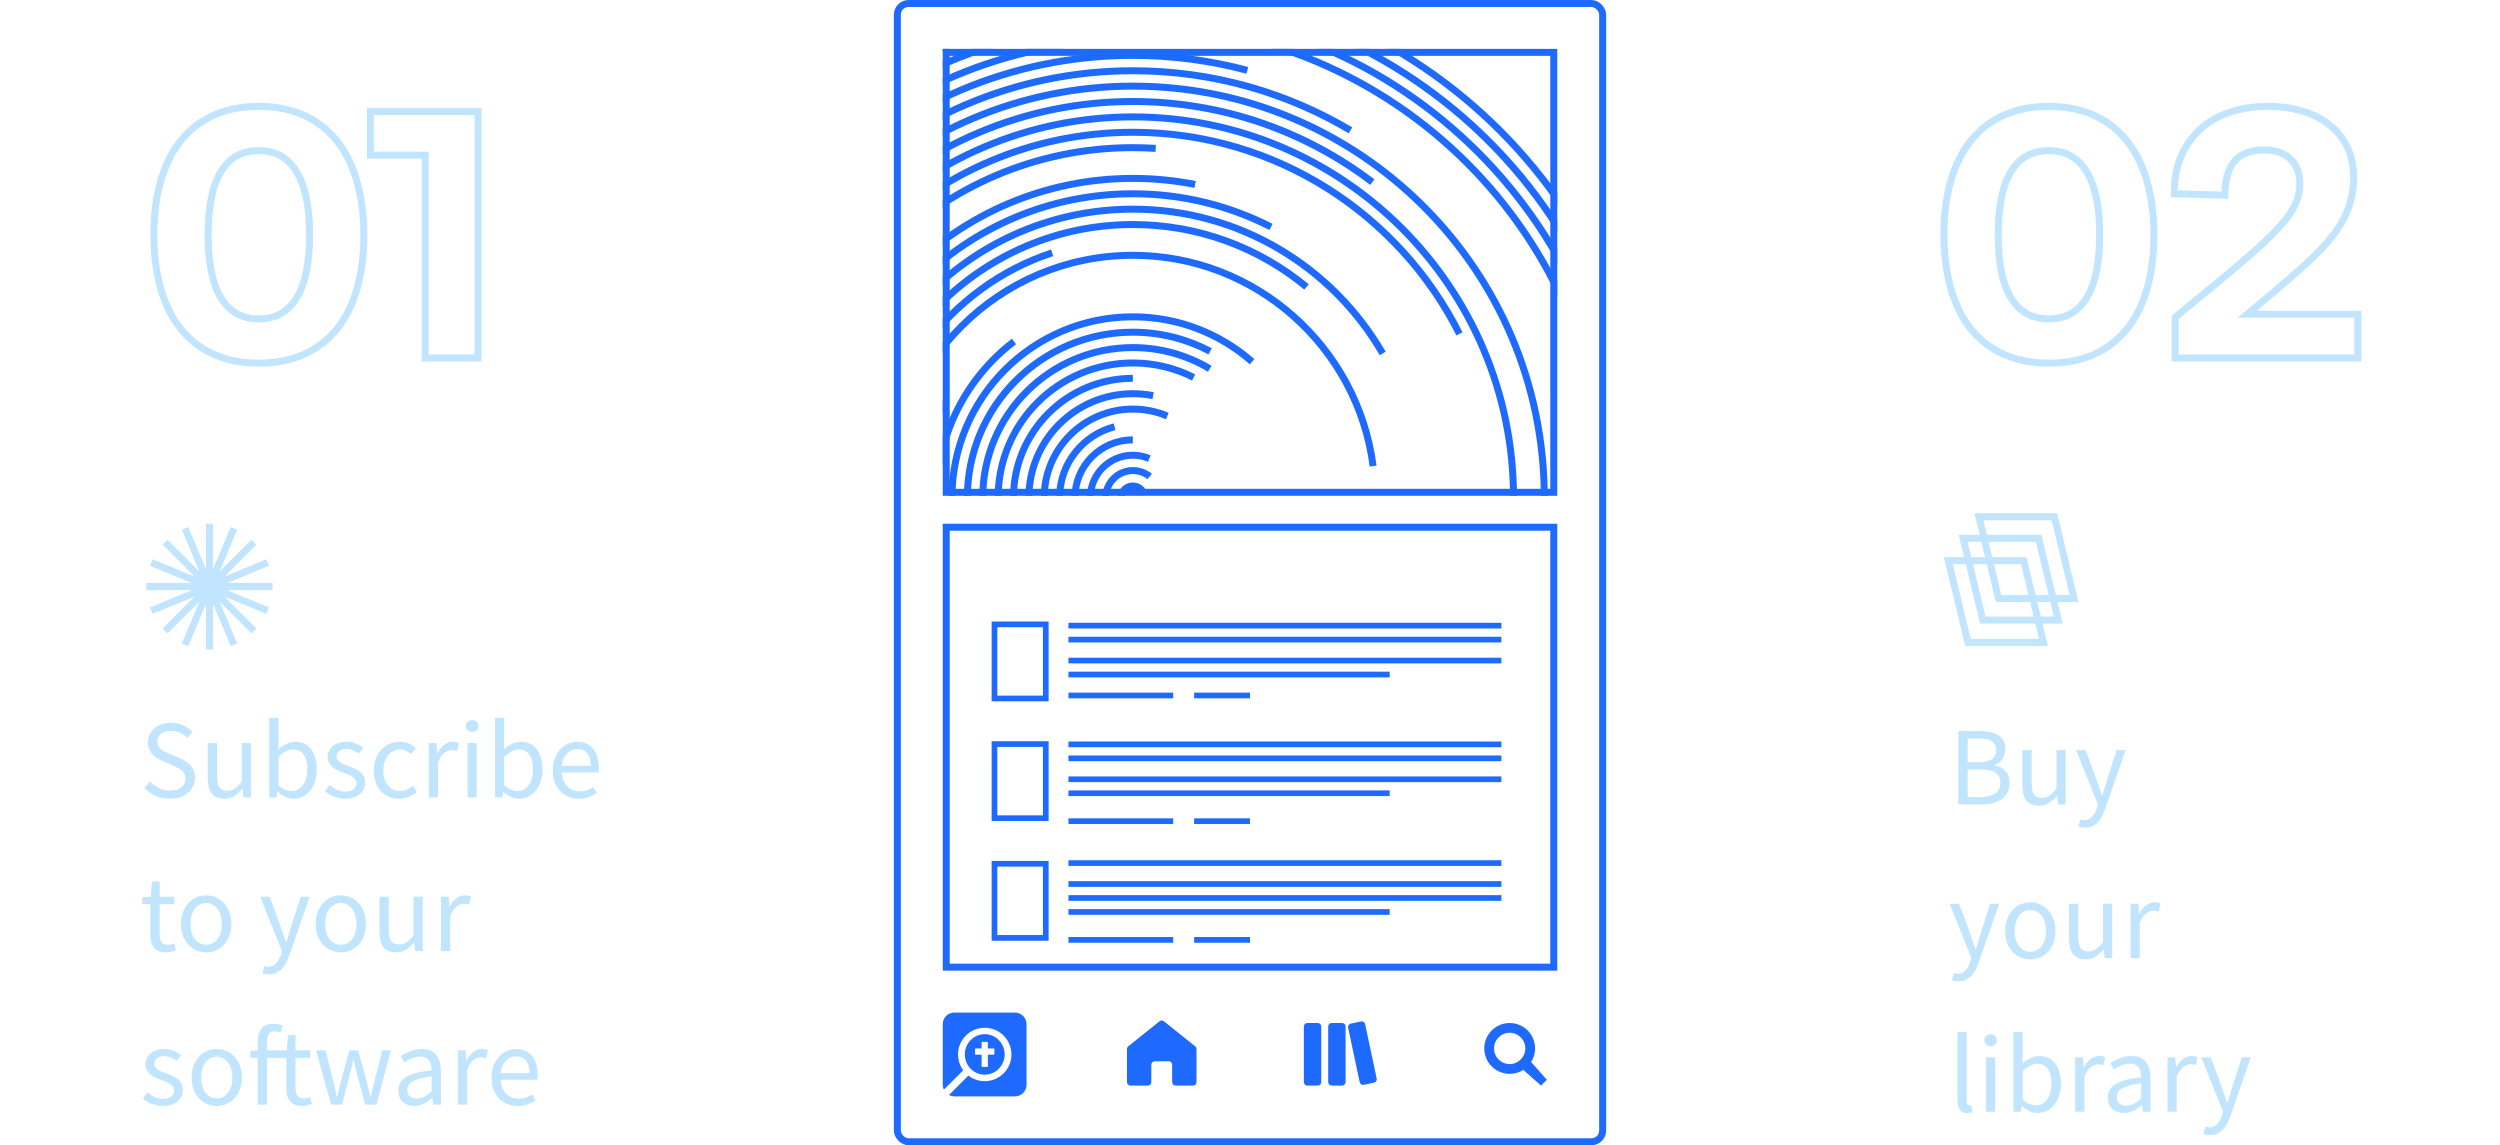 <svg width="358" height="164" viewBox="0 0 358 164" fill="none" xmlns="http://www.w3.org/2000/svg">
<g clip-path="url(#clip0_914_4930)">
<rect x="128.5" y="0.5" width="101" height="163" rx="1.609" stroke="#1E6AFE"/>
<path fill-rule="evenodd" clip-rule="evenodd" d="M136.659 145H145.341C146.257 145 147 145.743 147 146.659V155.341C147 156.257 146.257 157 145.341 157H136.659C136.422 157 136.198 156.95 135.994 156.861C135.941 156.838 135.931 156.769 135.972 156.729L138.621 154.076C138.648 154.053 138.682 154.046 138.713 154.053C139.354 154.537 140.151 154.823 141.015 154.823C143.126 154.823 144.838 153.111 144.838 151C144.838 148.888 143.126 147.176 141.015 147.176C138.903 147.176 137.191 148.888 137.191 151C137.191 151.823 137.451 152.585 137.893 153.209C137.913 153.245 137.909 153.291 137.881 153.323L135.241 155.956C135.2 155.998 135.129 155.985 135.108 155.93C135.038 155.747 135 155.548 135 155.341V146.659C135 145.743 135.743 145 136.659 145ZM143.866 150.993C143.866 152.595 142.589 153.894 141.013 153.894C139.438 153.894 138.161 152.595 138.161 150.993C138.161 149.391 139.438 148.092 141.013 148.092C142.589 148.092 143.866 149.391 143.866 150.993ZM139.714 150.138C139.667 150.138 139.629 150.177 139.629 150.224V150.942C139.629 150.99 139.667 151.028 139.714 151.028H140.569V152.702C140.569 152.749 140.607 152.787 140.654 152.787H141.373C141.42 152.787 141.458 152.749 141.458 152.702V151.028H142.315C142.362 151.028 142.4 150.99 142.4 150.942V150.224C142.4 150.177 142.362 150.138 142.315 150.138H141.458V149.282C141.458 149.235 141.42 149.196 141.373 149.196H140.654C140.607 149.196 140.569 149.235 140.569 149.282V150.138H139.714Z" fill="#1E6AFE"/>
<path fill-rule="evenodd" clip-rule="evenodd" d="M166.048 146.245C166.23 146.099 166.489 146.099 166.67 146.245L171.151 149.829C171.269 149.924 171.338 150.067 171.338 150.218V154.957C171.338 155.232 171.115 155.455 170.84 155.455H168.351C168.076 155.455 167.853 155.232 167.853 154.957V152.468C167.853 152.193 167.63 151.97 167.355 151.97H165.364C165.089 151.97 164.866 152.193 164.866 152.468V154.957C164.866 155.232 164.643 155.455 164.368 155.455H161.879C161.604 155.455 161.381 155.232 161.381 154.957V150.218C161.381 150.067 161.45 149.924 161.568 149.829L166.048 146.245Z" fill="#1E6AFE"/>
<path d="M186.714 146.991C186.714 146.716 186.937 146.493 187.212 146.493H188.705C188.98 146.493 189.203 146.716 189.203 146.991V154.957C189.203 155.232 188.98 155.455 188.705 155.455H187.212C186.937 155.455 186.714 155.232 186.714 154.957V146.991Z" fill="#1E6AFE"/>
<path d="M190.199 146.991C190.199 146.716 190.422 146.493 190.697 146.493H192.19C192.465 146.493 192.688 146.716 192.688 146.991V154.957C192.688 155.232 192.465 155.455 192.19 155.455H190.697C190.422 155.455 190.199 155.232 190.199 154.957V146.991Z" fill="#1E6AFE"/>
<path d="M193.05 147.171C192.993 146.902 193.165 146.637 193.434 146.58L194.895 146.27C195.163 146.213 195.428 146.384 195.485 146.653L197.142 154.446C197.199 154.715 197.027 154.98 196.758 155.037L195.297 155.347C195.028 155.405 194.764 155.233 194.707 154.964L193.05 147.171Z" fill="#1E6AFE"/>
<g clip-path="url(#clip1_914_4930)">
<path fill-rule="evenodd" clip-rule="evenodd" d="M216.186 153.775C214.176 153.775 212.546 152.145 212.546 150.135C212.546 148.124 214.176 146.494 216.186 146.494C218.197 146.494 219.827 148.124 219.827 150.135C219.827 150.871 219.608 151.557 219.232 152.13L219.267 152.095L221.507 154.615L220.667 155.456L218.147 153.215L218.182 153.18C217.609 153.557 216.923 153.775 216.186 153.775ZM218.426 150.134C218.426 151.372 217.423 152.375 216.186 152.375C214.949 152.375 213.946 151.372 213.946 150.134C213.946 148.897 214.949 147.894 216.186 147.894C217.423 147.894 218.426 148.897 218.426 150.134Z" fill="#1E6AFE"/>
</g>
<g clip-path="url(#clip2_914_4930)">
<g clip-path="url(#clip3_914_4930)">
<path d="M39.456 71.303C39.456 3.479 94.415 -51.501 162.213 -51.501" stroke="#1E6AFE" stroke-miterlimit="10"/>
<path d="M41.665 71.274C41.665 7.317 91.431 -45.013 154.335 -49.073" stroke="#1E6AFE" stroke-miterlimit="10"/>
<path d="M50.47 71.274C50.47 9.534 100.504 -40.519 162.221 -40.519C167.258 -40.519 172.219 -40.185 177.081 -39.54" stroke="#1E6AFE" stroke-miterlimit="10"/>
<path d="M52.671 71.274C52.671 13.157 97.893 -34.394 155.054 -38.088" stroke="#1E6AFE" stroke-miterlimit="10"/>
<path d="M57.075 71.275C57.075 13.182 104.15 -33.911 162.22 -33.911C220.291 -33.911 267.365 13.182 267.365 71.275C267.365 73.587 267.291 75.881 267.143 78.154" stroke="#1E6AFE" stroke-miterlimit="10"/>
<path d="M59.277 71.274C59.277 14.398 105.369 -31.712 162.224 -31.712C178.726 -31.712 194.319 -27.828 208.143 -20.924" stroke="#1E6AFE" stroke-miterlimit="10"/>
<path d="M61.478 71.274C61.478 24.569 93.235 -14.714 136.325 -26.147" stroke="#1E6AFE" stroke-miterlimit="10"/>
<path d="M63.678 71.274C63.678 24.576 96.135 -14.538 139.712 -24.723" stroke="#1E6AFE" stroke-miterlimit="10"/>
<path d="M65.879 71.274C65.879 21.957 102.906 -18.707 150.668 -24.416" stroke="#1E6AFE" stroke-miterlimit="10"/>
<path d="M87.894 71.274C87.894 30.208 121.173 -3.084 162.224 -3.084C203.274 -3.084 236.553 30.208 236.553 71.274C236.553 90.055 229.591 107.212 218.11 120.302" stroke="#1E6AFE" stroke-miterlimit="10"/>
<path d="M90.097 71.275C90.097 31.424 122.389 -0.88 162.224 -0.88C202.059 -0.88 234.351 31.424 234.351 71.275C234.351 84.421 230.839 96.742 224.698 107.357" stroke="#1E6AFE" stroke-miterlimit="10"/>
<path d="M92.295 71.275C92.295 32.64 123.601 1.322 162.22 1.322C200.84 1.322 232.145 32.64 232.145 71.275C232.145 92.238 222.929 111.047 208.326 123.869" stroke="#1E6AFE" stroke-miterlimit="10"/>
<path d="M94.497 71.274C94.497 33.856 124.816 3.525 162.22 3.525C199.625 3.525 229.944 33.856 229.944 71.274C229.944 75.799 229.5 80.219 228.654 84.494" stroke="#1E6AFE" stroke-miterlimit="10"/>
<path d="M96.699 71.274C96.699 35.072 126.036 5.728 162.221 5.728C165.148 5.728 168.034 5.922 170.859 6.292" stroke="#1E6AFE" stroke-miterlimit="10"/>
<path d="M98.9 71.274C98.9 36.291 127.25 7.93 162.22 7.93C167.889 7.93 173.384 8.674 178.613 10.073" stroke="#1E6AFE" stroke-miterlimit="10"/>
<path d="M101.103 71.274C101.103 37.507 128.466 10.13 162.224 10.13C173.61 10.13 184.267 13.245 193.392 18.666" stroke="#1E6AFE" stroke-miterlimit="10"/>
<path d="M103.305 71.274C103.305 38.723 129.682 12.332 162.224 12.332C194.766 12.332 221.143 38.719 221.143 71.274C221.143 73.477 221.024 75.648 220.787 77.787" stroke="#1E6AFE" stroke-miterlimit="10"/>
<path d="M105.503 71.274C105.503 39.939 130.897 14.535 162.22 14.535C175.108 14.535 186.994 18.835 196.517 26.081" stroke="#1E6AFE" stroke-miterlimit="10"/>
<path d="M107.705 71.274C107.705 41.155 132.113 16.738 162.221 16.738C192.328 16.738 216.736 41.155 216.736 71.274C216.736 72.472 216.697 73.664 216.62 74.841" stroke="#1E6AFE" stroke-miterlimit="10"/>
<path d="M109.906 71.274C109.906 42.371 133.327 18.941 162.22 18.941C182.678 18.941 200.396 30.691 208.995 47.812" stroke="#1E6AFE" stroke-miterlimit="10"/>
<path d="M112.108 71.274C112.108 43.587 134.543 21.143 162.22 21.143C163.323 21.143 164.415 21.179 165.497 21.249" stroke="#1E6AFE" stroke-miterlimit="10"/>
<path d="M116.513 71.274C116.513 46.019 136.978 25.545 162.224 25.545C165.275 25.545 168.259 25.845 171.144 26.416" stroke="#1E6AFE" stroke-miterlimit="10"/>
<path d="M118.714 71.274C118.714 47.234 138.193 27.748 162.223 27.748C169.351 27.748 176.076 29.461 182.009 32.499" stroke="#1E6AFE" stroke-miterlimit="10"/>
<path d="M120.912 71.274C120.912 48.45 139.405 29.951 162.22 29.951C177.51 29.951 190.855 38.261 198 50.611" stroke="#1E6AFE" stroke-miterlimit="10"/>
<path d="M123.114 71.274C123.114 49.67 140.624 32.154 162.22 32.154C171.669 32.154 180.335 35.505 187.096 41.088" stroke="#1E6AFE" stroke-miterlimit="10"/>
<path d="M125.316 71.274C125.316 54.921 135.945 41.053 150.668 36.2" stroke="#1E6AFE" stroke-miterlimit="10"/>
<path d="M127.519 71.274C127.519 52.102 143.055 36.559 162.22 36.559C179.85 36.559 194.41 49.712 196.63 66.742" stroke="#1E6AFE" stroke-miterlimit="10"/>
<path d="M131.922 71.274C131.922 66.316 133.113 61.632 135.223 57.501" stroke="#1E6AFE" stroke-miterlimit="10"/>
<path d="M134.12 71.274C134.12 62.146 138.468 54.037 145.204 48.902" stroke="#1E6AFE" stroke-miterlimit="10"/>
<path d="M136.322 71.274C136.322 56.965 147.917 45.367 162.22 45.367C168.762 45.367 174.737 47.795 179.296 51.795" stroke="#1E6AFE" stroke-miterlimit="10"/>
<path d="M138.524 71.274C138.524 58.181 149.132 47.569 162.22 47.569C166.219 47.569 169.989 48.56 173.293 50.311" stroke="#1E6AFE" stroke-miterlimit="10"/>
<path d="M140.727 71.274C140.727 59.397 150.352 49.772 162.221 49.772C166.247 49.772 170.017 50.879 173.237 52.807" stroke="#1E6AFE" stroke-miterlimit="10"/>
<path d="M142.928 71.274C142.928 60.613 151.566 51.975 162.22 51.975C165.352 51.975 168.311 52.722 170.925 54.047" stroke="#1E6AFE" stroke-miterlimit="10"/>
<path d="M145.13 71.274C145.13 61.833 152.782 54.174 162.224 54.174" stroke="#1E6AFE" stroke-miterlimit="10"/>
<path d="M147.332 71.274C147.332 63.048 153.998 56.377 162.224 56.377C163.217 56.377 164.19 56.475 165.13 56.659" stroke="#1E6AFE" stroke-miterlimit="10"/>
<path d="M149.53 71.274C149.53 64.264 155.213 58.58 162.22 58.58C163.971 58.58 165.641 58.935 167.16 59.577" stroke="#1E6AFE" stroke-miterlimit="10"/>
<path d="M151.732 71.274C151.732 66.383 155.079 62.273 159.606 61.11" stroke="#1E6AFE" stroke-miterlimit="10"/>
<path d="M153.934 71.274C153.934 66.696 157.643 62.985 162.22 62.985" stroke="#1E6AFE" stroke-miterlimit="10"/>
<path d="M156.136 71.274C156.136 67.912 158.859 65.188 162.22 65.188C163.059 65.188 163.858 65.357 164.584 65.664" stroke="#1E6AFE" stroke-miterlimit="10"/>
<path d="M158.338 71.274C158.338 69.128 160.078 67.387 162.224 67.387C163.136 67.387 163.975 67.701 164.637 68.226" stroke="#1E6AFE" stroke-miterlimit="10"/>
<path d="M160.54 71.274C160.54 70.344 161.294 69.59 162.224 69.59C163.003 69.59 163.658 70.118 163.852 70.837" stroke="#1E6AFE" stroke-miterlimit="10"/>
</g>
</g>
<rect x="222.5" y="7.5" width="63" height="87" transform="rotate(90 222.5 7.5)" stroke="#1E6AFE"/>
<g clip-path="url(#clip4_914_4930)">
<rect x="142.408" y="89.408" width="7.347" height="10.612" stroke="#1E6AFE" stroke-width="0.816"/>
<line x1="153" y1="89.592" x2="215" y2="89.592" stroke="#1E6AFE" stroke-width="0.816"/>
<line x1="153" y1="91.592" x2="215" y2="91.592" stroke="#1E6AFE" stroke-width="0.816"/>
<line x1="153" y1="94.592" x2="215" y2="94.592" stroke="#1E6AFE" stroke-width="0.816"/>
<line x1="153" y1="96.592" x2="199" y2="96.592" stroke="#1E6AFE" stroke-width="0.816"/>
<line x1="153" y1="99.592" x2="168" y2="99.592" stroke="#1E6AFE" stroke-width="0.816"/>
<line x1="171" y1="99.592" x2="179" y2="99.592" stroke="#1E6AFE" stroke-width="0.816"/>
<rect x="142.408" y="106.551" width="7.347" height="10.612" stroke="#1E6AFE" stroke-width="0.816"/>
<line x1="153" y1="106.592" x2="215" y2="106.592" stroke="#1E6AFE" stroke-width="0.816"/>
<line x1="153" y1="108.592" x2="215" y2="108.592" stroke="#1E6AFE" stroke-width="0.816"/>
<line x1="153" y1="111.592" x2="215" y2="111.592" stroke="#1E6AFE" stroke-width="0.816"/>
<line x1="153" y1="113.592" x2="199" y2="113.592" stroke="#1E6AFE" stroke-width="0.816"/>
<line x1="153" y1="117.592" x2="168" y2="117.592" stroke="#1E6AFE" stroke-width="0.816"/>
<line x1="171" y1="117.592" x2="179" y2="117.592" stroke="#1E6AFE" stroke-width="0.816"/>
<rect x="142.408" y="123.693" width="7.347" height="10.612" stroke="#1E6AFE" stroke-width="0.816"/>
<line x1="153" y1="123.592" x2="215" y2="123.592" stroke="#1E6AFE" stroke-width="0.816"/>
<line x1="153" y1="126.592" x2="215" y2="126.592" stroke="#1E6AFE" stroke-width="0.816"/>
<line x1="153" y1="128.592" x2="215" y2="128.592" stroke="#1E6AFE" stroke-width="0.816"/>
<line x1="153" y1="130.592" x2="199" y2="130.592" stroke="#1E6AFE" stroke-width="0.816"/>
<line x1="153" y1="134.592" x2="168" y2="134.592" stroke="#1E6AFE" stroke-width="0.816"/>
<line x1="171" y1="134.592" x2="179" y2="134.592" stroke="#1E6AFE" stroke-width="0.816"/>
</g>
<rect x="222.5" y="75.5" width="63" height="87" transform="rotate(90 222.5 75.5)" stroke="#1E6AFE"/>
<path d="M24.352 114.38C23.616 114.38 22.933 114.241 22.304 113.963C21.675 113.686 21.131 113.307 20.672 112.827L21.472 111.899C21.845 112.294 22.283 112.614 22.784 112.859C23.296 113.094 23.824 113.211 24.368 113.211C25.061 113.211 25.6 113.057 25.984 112.747C26.368 112.427 26.56 112.011 26.56 111.499C26.56 111.233 26.512 111.009 26.416 110.827C26.331 110.635 26.208 110.475 26.048 110.347C25.899 110.209 25.717 110.086 25.504 109.979C25.291 109.873 25.061 109.761 24.816 109.643L23.312 108.987C23.067 108.881 22.816 108.753 22.56 108.603C22.304 108.454 22.075 108.273 21.872 108.059C21.669 107.846 21.504 107.595 21.376 107.307C21.248 107.009 21.184 106.667 21.184 106.283C21.184 105.889 21.264 105.521 21.424 105.179C21.595 104.838 21.824 104.545 22.112 104.299C22.411 104.043 22.757 103.846 23.152 103.707C23.557 103.569 24 103.499 24.48 103.499C25.109 103.499 25.691 103.622 26.224 103.867C26.757 104.102 27.211 104.411 27.584 104.795L26.864 105.659C26.544 105.35 26.187 105.11 25.792 104.939C25.408 104.758 24.971 104.667 24.48 104.667C23.893 104.667 23.419 104.806 23.056 105.083C22.704 105.35 22.528 105.723 22.528 106.203C22.528 106.459 22.576 106.678 22.672 106.859C22.779 107.03 22.917 107.185 23.088 107.323C23.259 107.451 23.445 107.569 23.648 107.675C23.851 107.771 24.059 107.862 24.272 107.947L25.76 108.587C26.059 108.715 26.341 108.865 26.608 109.035C26.875 109.195 27.104 109.387 27.296 109.611C27.488 109.825 27.637 110.081 27.744 110.379C27.861 110.667 27.92 111.003 27.92 111.387C27.92 111.803 27.835 112.193 27.664 112.555C27.504 112.918 27.269 113.238 26.96 113.515C26.651 113.782 26.277 113.995 25.84 114.155C25.403 114.305 24.907 114.38 24.352 114.38ZM32.131 114.38C31.299 114.38 30.691 114.123 30.307 113.611C29.933 113.099 29.747 112.342 29.747 111.339V106.411H31.075V111.163C31.075 111.899 31.187 112.433 31.411 112.763C31.645 113.083 32.019 113.243 32.531 113.243C32.936 113.243 33.294 113.142 33.603 112.939C33.912 112.726 34.254 112.39 34.627 111.931V106.411H35.939V114.188H34.851L34.739 112.971H34.691C34.328 113.398 33.944 113.739 33.539 113.995C33.144 114.252 32.675 114.38 32.131 114.38ZM42.002 114.38C41.639 114.38 41.261 114.294 40.866 114.123C40.482 113.942 40.119 113.697 39.778 113.387H39.73L39.618 114.188H38.562V102.795H39.874V105.899L39.842 107.307C40.194 106.998 40.578 106.742 40.994 106.539C41.41 106.326 41.837 106.219 42.274 106.219C42.775 106.219 43.218 106.315 43.602 106.507C43.986 106.689 44.306 106.955 44.562 107.307C44.829 107.649 45.026 108.065 45.154 108.555C45.293 109.035 45.362 109.574 45.362 110.171C45.362 110.833 45.271 111.425 45.09 111.947C44.909 112.47 44.663 112.913 44.354 113.275C44.045 113.638 43.687 113.915 43.282 114.107C42.877 114.289 42.45 114.38 42.002 114.38ZM41.778 113.275C42.098 113.275 42.391 113.206 42.658 113.067C42.935 112.918 43.17 112.715 43.362 112.459C43.565 112.193 43.719 111.867 43.826 111.483C43.943 111.099 44.002 110.667 44.002 110.188C44.002 109.761 43.965 109.371 43.89 109.019C43.815 108.667 43.693 108.369 43.522 108.123C43.362 107.867 43.149 107.67 42.882 107.531C42.626 107.393 42.317 107.323 41.954 107.323C41.325 107.323 40.631 107.675 39.874 108.379V112.459C40.215 112.758 40.551 112.971 40.882 113.099C41.223 113.217 41.522 113.275 41.778 113.275ZM49.438 114.38C48.883 114.38 48.355 114.278 47.854 114.075C47.352 113.873 46.915 113.617 46.542 113.307L47.198 112.427C47.539 112.705 47.886 112.929 48.238 113.099C48.6 113.27 49.016 113.355 49.486 113.355C49.998 113.355 50.382 113.238 50.638 113.003C50.894 112.769 51.022 112.481 51.022 112.139C51.022 111.937 50.968 111.761 50.862 111.611C50.755 111.462 50.616 111.334 50.446 111.227C50.286 111.11 50.099 111.009 49.886 110.923C49.672 110.838 49.459 110.753 49.246 110.667C48.968 110.571 48.691 110.465 48.414 110.347C48.136 110.219 47.886 110.07 47.662 109.899C47.448 109.718 47.272 109.51 47.134 109.275C46.995 109.041 46.926 108.758 46.926 108.427C46.926 108.118 46.984 107.83 47.102 107.563C47.23 107.286 47.406 107.051 47.63 106.859C47.864 106.657 48.147 106.502 48.478 106.395C48.808 106.278 49.182 106.219 49.598 106.219C50.088 106.219 50.536 106.305 50.942 106.475C51.358 106.646 51.715 106.854 52.014 107.099L51.39 107.931C51.123 107.729 50.846 107.563 50.558 107.435C50.27 107.307 49.955 107.243 49.614 107.243C49.123 107.243 48.76 107.355 48.526 107.579C48.302 107.803 48.19 108.065 48.19 108.363C48.19 108.545 48.238 108.705 48.334 108.843C48.43 108.971 48.558 109.089 48.718 109.195C48.878 109.291 49.059 109.382 49.262 109.467C49.475 109.542 49.694 109.622 49.918 109.707C50.195 109.814 50.472 109.926 50.75 110.043C51.038 110.161 51.294 110.31 51.518 110.491C51.742 110.662 51.923 110.875 52.062 111.131C52.211 111.387 52.286 111.697 52.286 112.059C52.286 112.379 52.222 112.678 52.094 112.955C51.976 113.233 51.795 113.478 51.55 113.691C51.315 113.905 51.016 114.07 50.654 114.188C50.302 114.316 49.896 114.38 49.438 114.38ZM57.181 114.38C56.669 114.38 56.189 114.289 55.741 114.107C55.293 113.926 54.904 113.665 54.573 113.323C54.253 112.971 53.997 112.545 53.805 112.043C53.623 111.531 53.533 110.955 53.533 110.315C53.533 109.665 53.634 109.089 53.837 108.587C54.039 108.075 54.312 107.643 54.653 107.291C54.994 106.939 55.389 106.673 55.837 106.491C56.295 106.31 56.776 106.219 57.277 106.219C57.789 106.219 58.226 106.31 58.589 106.491C58.952 106.673 59.272 106.886 59.549 107.131L58.877 107.995C58.653 107.793 58.413 107.627 58.157 107.499C57.911 107.371 57.634 107.307 57.325 107.307C56.973 107.307 56.648 107.382 56.349 107.531C56.05 107.67 55.794 107.873 55.581 108.139C55.367 108.406 55.197 108.726 55.069 109.099C54.952 109.462 54.893 109.867 54.893 110.315C54.893 110.763 54.952 111.169 55.069 111.531C55.186 111.894 55.346 112.209 55.549 112.475C55.762 112.731 56.018 112.934 56.317 113.083C56.615 113.222 56.941 113.291 57.293 113.291C57.656 113.291 57.986 113.217 58.285 113.067C58.594 112.907 58.871 112.721 59.117 112.507L59.693 113.387C59.341 113.697 58.952 113.942 58.525 114.123C58.098 114.294 57.65 114.38 57.181 114.38ZM61.406 114.188V106.411H62.494L62.606 107.819H62.654C62.92 107.329 63.24 106.939 63.614 106.651C63.998 106.363 64.414 106.219 64.862 106.219C65.171 106.219 65.448 106.273 65.694 106.379L65.438 107.531C65.31 107.489 65.192 107.457 65.086 107.435C64.979 107.414 64.846 107.403 64.686 107.403C64.355 107.403 64.008 107.537 63.646 107.803C63.294 108.07 62.984 108.534 62.718 109.195V114.188H61.406ZM66.953 114.188V106.411H68.265V114.188H66.953ZM67.625 104.811C67.369 104.811 67.15 104.731 66.969 104.571C66.798 104.411 66.713 104.209 66.713 103.963C66.713 103.707 66.798 103.505 66.969 103.355C67.15 103.195 67.369 103.115 67.625 103.115C67.881 103.115 68.094 103.195 68.265 103.355C68.446 103.505 68.537 103.707 68.537 103.963C68.537 104.209 68.446 104.411 68.265 104.571C68.094 104.731 67.881 104.811 67.625 104.811ZM74.33 114.38C73.968 114.38 73.589 114.294 73.194 114.123C72.81 113.942 72.448 113.697 72.106 113.387H72.058L71.946 114.188H70.89V102.795H72.202V105.899L72.17 107.307C72.522 106.998 72.906 106.742 73.322 106.539C73.738 106.326 74.165 106.219 74.602 106.219C75.103 106.219 75.546 106.315 75.93 106.507C76.314 106.689 76.634 106.955 76.89 107.307C77.157 107.649 77.354 108.065 77.482 108.555C77.621 109.035 77.69 109.574 77.69 110.171C77.69 110.833 77.6 111.425 77.418 111.947C77.237 112.47 76.992 112.913 76.682 113.275C76.373 113.638 76.016 113.915 75.61 114.107C75.205 114.289 74.778 114.38 74.33 114.38ZM74.106 113.275C74.426 113.275 74.719 113.206 74.986 113.067C75.263 112.918 75.498 112.715 75.69 112.459C75.893 112.193 76.047 111.867 76.154 111.483C76.272 111.099 76.33 110.667 76.33 110.188C76.33 109.761 76.293 109.371 76.218 109.019C76.144 108.667 76.021 108.369 75.85 108.123C75.69 107.867 75.477 107.67 75.21 107.531C74.954 107.393 74.645 107.323 74.282 107.323C73.653 107.323 72.96 107.675 72.202 108.379V112.459C72.543 112.758 72.879 112.971 73.21 113.099C73.552 113.217 73.85 113.275 74.106 113.275ZM82.886 114.38C82.363 114.38 81.873 114.289 81.414 114.107C80.966 113.915 80.571 113.649 80.23 113.307C79.899 112.955 79.638 112.529 79.446 112.027C79.254 111.526 79.158 110.955 79.158 110.315C79.158 109.675 79.254 109.105 79.446 108.603C79.648 108.091 79.91 107.659 80.23 107.307C80.561 106.955 80.934 106.689 81.35 106.507C81.766 106.315 82.198 106.219 82.646 106.219C83.136 106.219 83.574 106.305 83.958 106.475C84.353 106.646 84.678 106.891 84.934 107.211C85.201 107.531 85.403 107.915 85.542 108.363C85.68 108.811 85.75 109.313 85.75 109.867C85.75 110.006 85.745 110.145 85.734 110.283C85.734 110.411 85.723 110.523 85.702 110.619H80.454C80.507 111.451 80.763 112.113 81.222 112.603C81.691 113.083 82.299 113.323 83.046 113.323C83.419 113.323 83.76 113.27 84.07 113.163C84.39 113.046 84.694 112.897 84.982 112.715L85.446 113.579C85.105 113.793 84.726 113.979 84.31 114.139C83.894 114.3 83.419 114.38 82.886 114.38ZM80.438 109.675H84.598C84.598 108.886 84.427 108.289 84.086 107.883C83.755 107.467 83.286 107.259 82.678 107.259C82.4 107.259 82.134 107.313 81.878 107.419C81.632 107.526 81.409 107.686 81.206 107.899C81.003 108.102 80.832 108.353 80.694 108.651C80.566 108.95 80.481 109.291 80.438 109.675ZM23.76 136.38C23.344 136.38 22.992 136.316 22.704 136.188C22.427 136.059 22.197 135.883 22.016 135.66C21.845 135.435 21.723 135.163 21.648 134.843C21.573 134.523 21.536 134.171 21.536 133.787V129.483H20.384V128.491L21.6 128.411L21.76 126.235H22.864V128.411H24.96V129.483H22.864V133.803C22.864 134.283 22.949 134.657 23.12 134.923C23.301 135.179 23.616 135.307 24.064 135.307C24.203 135.307 24.352 135.286 24.512 135.243C24.672 135.201 24.816 135.153 24.944 135.099L25.2 136.091C24.987 136.166 24.752 136.23 24.496 136.284C24.251 136.348 24.005 136.38 23.76 136.38ZM29.523 136.38C29.044 136.38 28.585 136.289 28.148 136.107C27.721 135.926 27.342 135.665 27.012 135.323C26.681 134.971 26.414 134.545 26.212 134.043C26.02 133.531 25.924 132.955 25.924 132.315C25.924 131.665 26.02 131.089 26.212 130.587C26.414 130.075 26.681 129.643 27.012 129.291C27.342 128.939 27.721 128.673 28.148 128.491C28.585 128.31 29.044 128.219 29.523 128.219C30.003 128.219 30.457 128.31 30.884 128.491C31.321 128.673 31.705 128.939 32.035 129.291C32.366 129.643 32.627 130.075 32.819 130.587C33.022 131.089 33.123 131.665 33.123 132.315C33.123 132.955 33.022 133.531 32.819 134.043C32.627 134.545 32.366 134.971 32.035 135.323C31.705 135.665 31.321 135.926 30.884 136.107C30.457 136.289 30.003 136.38 29.523 136.38ZM29.523 135.291C29.854 135.291 30.158 135.222 30.436 135.083C30.713 134.934 30.948 134.731 31.14 134.475C31.342 134.209 31.497 133.894 31.604 133.531C31.71 133.169 31.764 132.763 31.764 132.315C31.764 131.867 31.71 131.462 31.604 131.099C31.497 130.726 31.342 130.406 31.14 130.139C30.948 129.873 30.713 129.67 30.436 129.531C30.158 129.382 29.854 129.307 29.523 129.307C29.193 129.307 28.889 129.382 28.611 129.531C28.334 129.67 28.094 129.873 27.892 130.139C27.7 130.406 27.55 130.726 27.444 131.099C27.337 131.462 27.284 131.867 27.284 132.315C27.284 132.763 27.337 133.169 27.444 133.531C27.55 133.894 27.7 134.209 27.892 134.475C28.094 134.731 28.334 134.934 28.611 135.083C28.889 135.222 29.193 135.291 29.523 135.291ZM38.502 139.532C38.321 139.532 38.156 139.516 38.007 139.484C37.857 139.462 37.718 139.425 37.59 139.372L37.846 138.332C37.932 138.353 38.028 138.374 38.135 138.396C38.241 138.428 38.343 138.444 38.438 138.444C38.886 138.444 39.249 138.284 39.526 137.964C39.815 137.654 40.038 137.26 40.199 136.78L40.374 136.204L37.255 128.411H38.614L40.199 132.715C40.316 133.057 40.438 133.419 40.566 133.803C40.705 134.177 40.833 134.545 40.95 134.907H41.014C41.132 134.555 41.244 134.187 41.35 133.803C41.457 133.419 41.564 133.057 41.67 132.715L43.062 128.411H44.343L41.414 136.828C41.276 137.212 41.121 137.569 40.95 137.9C40.78 138.23 40.577 138.513 40.343 138.748C40.108 138.993 39.841 139.185 39.542 139.324C39.244 139.462 38.897 139.532 38.502 139.532ZM48.805 136.38C48.325 136.38 47.866 136.289 47.429 136.107C47.002 135.926 46.623 135.665 46.293 135.323C45.962 134.971 45.695 134.545 45.493 134.043C45.301 133.531 45.205 132.955 45.205 132.315C45.205 131.665 45.301 131.089 45.493 130.587C45.695 130.075 45.962 129.643 46.293 129.291C46.623 128.939 47.002 128.673 47.429 128.491C47.866 128.31 48.325 128.219 48.805 128.219C49.285 128.219 49.738 128.31 50.165 128.491C50.602 128.673 50.986 128.939 51.317 129.291C51.647 129.643 51.909 130.075 52.101 130.587C52.303 131.089 52.405 131.665 52.405 132.315C52.405 132.955 52.303 133.531 52.101 134.043C51.909 134.545 51.647 134.971 51.317 135.323C50.986 135.665 50.602 135.926 50.165 136.107C49.738 136.289 49.285 136.38 48.805 136.38ZM48.805 135.291C49.135 135.291 49.439 135.222 49.717 135.083C49.994 134.934 50.229 134.731 50.421 134.475C50.623 134.209 50.778 133.894 50.885 133.531C50.991 133.169 51.045 132.763 51.045 132.315C51.045 131.867 50.991 131.462 50.885 131.099C50.778 130.726 50.623 130.406 50.421 130.139C50.229 129.873 49.994 129.67 49.717 129.531C49.439 129.382 49.135 129.307 48.805 129.307C48.474 129.307 48.17 129.382 47.893 129.531C47.615 129.67 47.375 129.873 47.173 130.139C46.981 130.406 46.831 130.726 46.725 131.099C46.618 131.462 46.565 131.867 46.565 132.315C46.565 132.763 46.618 133.169 46.725 133.531C46.831 133.894 46.981 134.209 47.173 134.475C47.375 134.731 47.615 134.934 47.893 135.083C48.17 135.222 48.474 135.291 48.805 135.291ZM56.725 136.38C55.893 136.38 55.285 136.123 54.901 135.611C54.527 135.099 54.341 134.342 54.341 133.339V128.411H55.669V133.163C55.669 133.899 55.781 134.433 56.005 134.763C56.239 135.083 56.613 135.243 57.125 135.243C57.53 135.243 57.887 135.142 58.197 134.939C58.506 134.726 58.847 134.39 59.221 133.931V128.411H60.533V136.188H59.445L59.333 134.971H59.285C58.922 135.398 58.538 135.739 58.133 135.995C57.738 136.252 57.269 136.38 56.725 136.38ZM63.156 136.188V128.411H64.244L64.356 129.819H64.404C64.67 129.329 64.99 128.939 65.364 128.651C65.748 128.363 66.164 128.219 66.612 128.219C66.921 128.219 67.198 128.273 67.444 128.379L67.188 129.531C67.06 129.489 66.942 129.457 66.836 129.435C66.729 129.414 66.596 129.403 66.436 129.403C66.105 129.403 65.758 129.537 65.396 129.803C65.044 130.07 64.734 130.534 64.468 131.195V136.188H63.156ZM23.344 158.38C22.789 158.38 22.261 158.278 21.76 158.075C21.259 157.873 20.821 157.617 20.448 157.307L21.104 156.427C21.445 156.705 21.792 156.929 22.144 157.099C22.507 157.27 22.923 157.355 23.392 157.355C23.904 157.355 24.288 157.238 24.544 157.003C24.8 156.769 24.928 156.481 24.928 156.139C24.928 155.937 24.875 155.761 24.768 155.611C24.661 155.462 24.523 155.334 24.352 155.227C24.192 155.11 24.005 155.009 23.792 154.923C23.579 154.838 23.365 154.753 23.152 154.667C22.875 154.571 22.597 154.465 22.32 154.347C22.043 154.219 21.792 154.07 21.568 153.899C21.355 153.718 21.179 153.51 21.04 153.275C20.901 153.041 20.832 152.758 20.832 152.427C20.832 152.118 20.891 151.83 21.008 151.563C21.136 151.286 21.312 151.051 21.536 150.859C21.771 150.657 22.053 150.502 22.384 150.395C22.715 150.278 23.088 150.219 23.504 150.219C23.995 150.219 24.443 150.305 24.848 150.475C25.264 150.646 25.621 150.854 25.92 151.099L25.296 151.931C25.029 151.729 24.752 151.563 24.464 151.435C24.176 151.307 23.861 151.243 23.52 151.243C23.029 151.243 22.667 151.355 22.432 151.579C22.208 151.803 22.096 152.065 22.096 152.363C22.096 152.545 22.144 152.705 22.24 152.843C22.336 152.971 22.464 153.089 22.624 153.195C22.784 153.291 22.965 153.382 23.168 153.467C23.381 153.542 23.6 153.622 23.824 153.707C24.101 153.814 24.379 153.926 24.656 154.043C24.944 154.161 25.2 154.31 25.424 154.491C25.648 154.662 25.829 154.875 25.968 155.131C26.117 155.387 26.192 155.697 26.192 156.059C26.192 156.379 26.128 156.678 26 156.955C25.883 157.233 25.701 157.478 25.456 157.691C25.221 157.905 24.923 158.07 24.56 158.188C24.208 158.316 23.803 158.38 23.344 158.38ZM31.039 158.38C30.559 158.38 30.101 158.289 29.663 158.107C29.236 157.926 28.858 157.665 28.527 157.323C28.197 156.971 27.93 156.545 27.727 156.043C27.535 155.531 27.439 154.955 27.439 154.315C27.439 153.665 27.535 153.089 27.727 152.587C27.93 152.075 28.197 151.643 28.527 151.291C28.858 150.939 29.236 150.673 29.663 150.491C30.101 150.31 30.559 150.219 31.039 150.219C31.519 150.219 31.973 150.31 32.399 150.491C32.837 150.673 33.221 150.939 33.551 151.291C33.882 151.643 34.143 152.075 34.335 152.587C34.538 153.089 34.639 153.665 34.639 154.315C34.639 154.955 34.538 155.531 34.335 156.043C34.143 156.545 33.882 156.971 33.551 157.323C33.221 157.665 32.837 157.926 32.399 158.107C31.973 158.289 31.519 158.38 31.039 158.38ZM31.039 157.291C31.37 157.291 31.674 157.222 31.951 157.083C32.228 156.934 32.463 156.731 32.655 156.475C32.858 156.209 33.013 155.894 33.119 155.531C33.226 155.169 33.279 154.763 33.279 154.315C33.279 153.867 33.226 153.462 33.119 153.099C33.013 152.726 32.858 152.406 32.655 152.139C32.463 151.873 32.228 151.67 31.951 151.531C31.674 151.382 31.37 151.307 31.039 151.307C30.709 151.307 30.404 151.382 30.127 151.531C29.85 151.67 29.61 151.873 29.407 152.139C29.215 152.406 29.066 152.726 28.959 153.099C28.852 153.462 28.799 153.867 28.799 154.315C28.799 154.763 28.852 155.169 28.959 155.531C29.066 155.894 29.215 156.209 29.407 156.475C29.61 156.731 29.85 156.934 30.127 157.083C30.404 157.222 30.709 157.291 31.039 157.291ZM36.911 158.188V151.483H35.855V150.491L36.911 150.411V149.179C36.911 148.379 37.092 147.75 37.455 147.291C37.828 146.833 38.404 146.603 39.183 146.603C39.428 146.603 39.658 146.63 39.871 146.683C40.095 146.726 40.298 146.785 40.479 146.859L40.191 147.867C39.903 147.739 39.61 147.675 39.311 147.675C38.586 147.675 38.223 148.177 38.223 149.179V150.411H41.071L41.231 148.235H42.319V150.411H44.431V151.483H42.319V155.803C42.319 156.283 42.41 156.657 42.591 156.923C42.772 157.179 43.087 157.307 43.535 157.307C43.674 157.307 43.823 157.286 43.983 157.243C44.143 157.201 44.287 157.153 44.415 157.099L44.671 158.091C44.458 158.166 44.223 158.23 43.967 158.284C43.722 158.348 43.476 158.38 43.231 158.38C42.815 158.38 42.463 158.316 42.175 158.188C41.898 158.059 41.668 157.883 41.487 157.66C41.316 157.435 41.194 157.163 41.119 156.843C41.044 156.523 41.007 156.171 41.007 155.787V151.483H38.223V158.188H36.911ZM47.419 158.188L45.259 150.411H46.603L47.755 154.907C47.84 155.281 47.92 155.643 47.995 155.995C48.07 156.347 48.144 156.705 48.219 157.067H48.283C48.368 156.705 48.454 156.347 48.539 155.995C48.624 155.633 48.715 155.27 48.811 154.907L50.011 150.411H51.291L52.507 154.907C52.603 155.281 52.694 155.643 52.779 155.995C52.875 156.347 52.966 156.705 53.051 157.067H53.115C53.2 156.705 53.28 156.347 53.355 155.995C53.43 155.643 53.51 155.281 53.595 154.907L54.731 150.411H55.979L53.899 158.188H52.299L51.179 154.011C51.083 153.638 50.992 153.27 50.907 152.907C50.832 152.545 50.747 152.166 50.651 151.771H50.587C50.502 152.166 50.416 152.55 50.331 152.923C50.246 153.286 50.15 153.654 50.043 154.027L48.955 158.188H47.419ZM59.307 158.38C58.657 158.38 58.112 158.188 57.675 157.803C57.248 157.419 57.035 156.875 57.035 156.171C57.035 155.318 57.414 154.667 58.171 154.219C58.928 153.761 60.139 153.441 61.803 153.259C61.803 153.014 61.776 152.774 61.723 152.539C61.681 152.305 61.6 152.097 61.483 151.915C61.366 151.734 61.2 151.59 60.987 151.483C60.785 151.366 60.523 151.307 60.203 151.307C59.755 151.307 59.334 151.393 58.939 151.563C58.544 151.734 58.193 151.926 57.883 152.139L57.371 151.227C57.734 150.993 58.176 150.769 58.699 150.555C59.222 150.331 59.798 150.219 60.427 150.219C61.377 150.219 62.065 150.513 62.491 151.099C62.918 151.675 63.131 152.449 63.131 153.419V158.188H62.043L61.931 157.259H61.883C61.51 157.569 61.11 157.835 60.683 158.059C60.257 158.273 59.798 158.38 59.307 158.38ZM59.691 157.323C60.065 157.323 60.416 157.238 60.747 157.067C61.078 156.886 61.43 156.625 61.803 156.283V154.123C61.153 154.209 60.603 154.31 60.155 154.427C59.718 154.545 59.361 154.683 59.083 154.843C58.816 155.003 58.619 155.19 58.491 155.403C58.374 155.606 58.315 155.83 58.315 156.076C58.315 156.523 58.449 156.843 58.715 157.035C58.982 157.227 59.307 157.323 59.691 157.323ZM65.578 158.188V150.411H66.666L66.778 151.819H66.826C67.092 151.329 67.412 150.939 67.786 150.651C68.17 150.363 68.586 150.219 69.034 150.219C69.343 150.219 69.62 150.273 69.866 150.379L69.61 151.531C69.482 151.489 69.364 151.457 69.258 151.435C69.151 151.414 69.018 151.403 68.858 151.403C68.527 151.403 68.18 151.537 67.818 151.803C67.466 152.07 67.156 152.534 66.89 153.195V158.188H65.578ZM74.12 158.38C73.598 158.38 73.107 158.289 72.648 158.107C72.2 157.915 71.806 157.649 71.464 157.307C71.134 156.955 70.872 156.529 70.68 156.027C70.488 155.526 70.392 154.955 70.392 154.315C70.392 153.675 70.488 153.105 70.68 152.603C70.883 152.091 71.144 151.659 71.464 151.307C71.795 150.955 72.168 150.689 72.584 150.507C73 150.315 73.432 150.219 73.88 150.219C74.371 150.219 74.808 150.305 75.192 150.475C75.587 150.646 75.912 150.891 76.168 151.211C76.435 151.531 76.638 151.915 76.776 152.363C76.915 152.811 76.984 153.313 76.984 153.867C76.984 154.006 76.979 154.145 76.968 154.283C76.968 154.411 76.958 154.523 76.936 154.619H71.688C71.742 155.451 71.998 156.113 72.456 156.603C72.926 157.083 73.534 157.323 74.28 157.323C74.654 157.323 74.995 157.27 75.304 157.163C75.624 157.046 75.928 156.897 76.216 156.715L76.68 157.579C76.339 157.793 75.96 157.979 75.544 158.139C75.128 158.3 74.654 158.38 74.12 158.38ZM71.672 153.675H75.832C75.832 152.886 75.662 152.289 75.32 151.883C74.99 151.467 74.52 151.259 73.912 151.259C73.635 151.259 73.368 151.313 73.112 151.419C72.867 151.526 72.643 151.686 72.44 151.899C72.238 152.102 72.067 152.353 71.928 152.651C71.8 152.95 71.715 153.291 71.672 153.675Z" fill="#C1E4FF"/>
<path d="M30 75L30 84M30 84L39 84M30 84L36.364 77.636M30 84L21 84M30 84L23.636 77.636M30.014 83.962L33.502 75.666M38.333 80.553L30.014 83.987M29.986 83.962L26.498 75.666M21.667 80.553L29.986 83.987" stroke="#C1E4FF" stroke-miterlimit="10"/>
<path d="M30 93L30 84M30 84L21 84M30 84L23.636 90.364M30 84L39 84M29.986 84.038L26.498 92.334M21.667 87.447L29.986 84.013M30 84L36.364 90.364M30.014 84.038L33.502 92.334M38.333 87.447L30.014 84.013" stroke="#C1E4FF" stroke-miterlimit="10"/>
<path d="M280.44 115.188V104.691H283.56C284.093 104.691 284.579 104.739 285.016 104.835C285.464 104.931 285.843 105.081 286.152 105.283C286.472 105.486 286.717 105.753 286.888 106.083C287.069 106.403 287.16 106.793 287.16 107.251C287.16 107.774 287.027 108.249 286.76 108.675C286.504 109.091 286.125 109.379 285.624 109.539V109.603C286.264 109.721 286.781 109.987 287.176 110.403C287.571 110.819 287.768 111.39 287.768 112.115C287.768 112.627 287.672 113.075 287.48 113.459C287.288 113.843 287.016 114.163 286.664 114.419C286.312 114.675 285.891 114.867 285.4 114.995C284.909 115.123 284.371 115.188 283.784 115.188H280.44ZM281.768 109.155H283.32C284.216 109.155 284.861 109.001 285.256 108.691C285.651 108.382 285.848 107.961 285.848 107.427C285.848 106.819 285.64 106.387 285.224 106.131C284.819 105.875 284.205 105.747 283.384 105.747H281.768V109.155ZM281.768 114.132H283.592C284.499 114.132 285.203 113.966 285.704 113.635C286.205 113.294 286.456 112.771 286.456 112.067C286.456 111.417 286.211 110.942 285.72 110.643C285.229 110.334 284.52 110.179 283.592 110.179H281.768V114.132ZM291.99 115.38C291.158 115.38 290.55 115.123 290.166 114.611C289.793 114.099 289.606 113.342 289.606 112.339V107.411H290.934V112.163C290.934 112.899 291.046 113.433 291.27 113.763C291.505 114.083 291.878 114.243 292.39 114.243C292.796 114.243 293.153 114.142 293.462 113.939C293.772 113.726 294.113 113.39 294.486 112.931V107.411H295.798V115.188H294.71L294.598 113.971H294.55C294.188 114.398 293.804 114.739 293.398 114.995C293.004 115.252 292.534 115.38 291.99 115.38ZM298.549 118.532C298.368 118.532 298.203 118.516 298.053 118.484C297.904 118.462 297.765 118.425 297.637 118.372L297.893 117.332C297.979 117.353 298.075 117.374 298.181 117.396C298.288 117.428 298.389 117.444 298.485 117.444C298.933 117.444 299.296 117.284 299.573 116.964C299.861 116.654 300.085 116.26 300.245 115.78L300.421 115.204L297.301 107.411H298.661L300.245 111.715C300.363 112.057 300.485 112.419 300.613 112.803C300.752 113.177 300.88 113.545 300.997 113.907H301.061C301.179 113.555 301.291 113.187 301.397 112.803C301.504 112.419 301.611 112.057 301.717 111.715L303.109 107.411H304.389L301.461 115.828C301.323 116.212 301.168 116.569 300.997 116.9C300.827 117.23 300.624 117.513 300.389 117.748C300.155 117.993 299.888 118.185 299.589 118.324C299.291 118.462 298.944 118.532 298.549 118.532ZM280.44 140.532C280.259 140.532 280.093 140.516 279.944 140.484C279.795 140.462 279.656 140.425 279.528 140.372L279.784 139.332C279.869 139.353 279.965 139.374 280.072 139.396C280.179 139.428 280.28 139.444 280.376 139.444C280.824 139.444 281.187 139.284 281.464 138.964C281.752 138.654 281.976 138.26 282.136 137.78L282.312 137.204L279.192 129.411H280.552L282.136 133.715C282.253 134.057 282.376 134.419 282.504 134.803C282.643 135.177 282.771 135.545 282.888 135.907H282.952C283.069 135.555 283.181 135.187 283.288 134.803C283.395 134.419 283.501 134.057 283.608 133.715L285 129.411H286.28L283.352 137.828C283.213 138.212 283.059 138.569 282.888 138.9C282.717 139.23 282.515 139.513 282.28 139.748C282.045 139.993 281.779 140.185 281.48 140.324C281.181 140.462 280.835 140.532 280.44 140.532ZM290.742 137.38C290.262 137.38 289.804 137.289 289.366 137.107C288.94 136.926 288.561 136.665 288.23 136.323C287.9 135.971 287.633 135.545 287.43 135.043C287.238 134.531 287.142 133.955 287.142 133.315C287.142 132.665 287.238 132.089 287.43 131.587C287.633 131.075 287.9 130.643 288.23 130.291C288.561 129.939 288.94 129.673 289.366 129.491C289.804 129.31 290.262 129.219 290.742 129.219C291.222 129.219 291.676 129.31 292.102 129.491C292.54 129.673 292.924 129.939 293.254 130.291C293.585 130.643 293.846 131.075 294.038 131.587C294.241 132.089 294.342 132.665 294.342 133.315C294.342 133.955 294.241 134.531 294.038 135.043C293.846 135.545 293.585 135.971 293.254 136.323C292.924 136.665 292.54 136.926 292.102 137.107C291.676 137.289 291.222 137.38 290.742 137.38ZM290.742 136.291C291.073 136.291 291.377 136.222 291.654 136.083C291.932 135.934 292.166 135.731 292.358 135.475C292.561 135.209 292.716 134.894 292.822 134.531C292.929 134.169 292.982 133.763 292.982 133.315C292.982 132.867 292.929 132.462 292.822 132.099C292.716 131.726 292.561 131.406 292.358 131.139C292.166 130.873 291.932 130.67 291.654 130.531C291.377 130.382 291.073 130.307 290.742 130.307C290.412 130.307 290.108 130.382 289.83 130.531C289.553 130.67 289.313 130.873 289.11 131.139C288.918 131.406 288.769 131.726 288.662 132.099C288.556 132.462 288.502 132.867 288.502 133.315C288.502 133.763 288.556 134.169 288.662 134.531C288.769 134.894 288.918 135.209 289.11 135.475C289.313 135.731 289.553 135.934 289.83 136.083C290.108 136.222 290.412 136.291 290.742 136.291ZM298.662 137.38C297.83 137.38 297.222 137.123 296.838 136.611C296.465 136.099 296.278 135.342 296.278 134.339V129.411H297.606V134.163C297.606 134.899 297.718 135.433 297.942 135.763C298.177 136.083 298.55 136.243 299.062 136.243C299.467 136.243 299.825 136.142 300.134 135.939C300.443 135.726 300.785 135.39 301.158 134.931V129.411H302.47V137.188H301.382L301.27 135.971H301.222C300.859 136.398 300.475 136.739 300.07 136.995C299.675 137.252 299.206 137.38 298.662 137.38ZM305.093 137.188V129.411H306.181L306.293 130.819H306.341C306.608 130.329 306.928 129.939 307.301 129.651C307.685 129.363 308.101 129.219 308.549 129.219C308.859 129.219 309.136 129.273 309.381 129.379L309.125 130.531C308.997 130.489 308.88 130.457 308.773 130.435C308.667 130.414 308.533 130.403 308.373 130.403C308.043 130.403 307.696 130.537 307.333 130.803C306.981 131.07 306.672 131.534 306.405 132.195V137.188H305.093ZM281.704 159.38C281.203 159.38 280.845 159.23 280.632 158.931C280.419 158.633 280.312 158.195 280.312 157.619V147.795H281.624V157.715C281.624 157.929 281.661 158.078 281.736 158.163C281.811 158.249 281.896 158.291 281.992 158.291C282.035 158.291 282.072 158.291 282.104 158.291C282.147 158.291 282.205 158.281 282.28 158.259L282.456 159.252C282.371 159.294 282.269 159.326 282.152 159.348C282.035 159.369 281.885 159.38 281.704 159.38ZM284.39 159.188V151.411H285.702V159.188H284.39ZM285.062 149.811C284.806 149.811 284.587 149.731 284.406 149.571C284.235 149.411 284.15 149.209 284.15 148.963C284.15 148.707 284.235 148.505 284.406 148.355C284.587 148.195 284.806 148.115 285.062 148.115C285.318 148.115 285.531 148.195 285.702 148.355C285.883 148.505 285.974 148.707 285.974 148.963C285.974 149.209 285.883 149.411 285.702 149.571C285.531 149.731 285.318 149.811 285.062 149.811ZM291.768 159.38C291.405 159.38 291.026 159.294 290.632 159.123C290.248 158.942 289.885 158.697 289.544 158.387H289.496L289.384 159.188H288.328V147.795H289.64V150.899L289.608 152.307C289.96 151.998 290.344 151.742 290.76 151.539C291.176 151.326 291.602 151.219 292.04 151.219C292.541 151.219 292.984 151.315 293.368 151.507C293.752 151.689 294.072 151.955 294.328 152.307C294.594 152.649 294.792 153.065 294.92 153.555C295.058 154.035 295.128 154.574 295.128 155.171C295.128 155.833 295.037 156.425 294.856 156.947C294.674 157.47 294.429 157.913 294.12 158.275C293.81 158.638 293.453 158.915 293.048 159.107C292.642 159.289 292.216 159.38 291.768 159.38ZM291.544 158.275C291.864 158.275 292.157 158.206 292.424 158.067C292.701 157.918 292.936 157.715 293.128 157.459C293.33 157.193 293.485 156.867 293.592 156.483C293.709 156.099 293.768 155.667 293.768 155.188C293.768 154.761 293.73 154.371 293.656 154.019C293.581 153.667 293.458 153.369 293.288 153.123C293.128 152.867 292.914 152.67 292.648 152.531C292.392 152.393 292.082 152.323 291.72 152.323C291.09 152.323 290.397 152.675 289.64 153.379V157.459C289.981 157.758 290.317 157.971 290.648 158.099C290.989 158.217 291.288 158.275 291.544 158.275ZM297.171 159.188V151.411H298.259L298.371 152.819H298.419C298.686 152.329 299.006 151.939 299.379 151.651C299.763 151.363 300.179 151.219 300.627 151.219C300.937 151.219 301.214 151.273 301.459 151.379L301.203 152.531C301.075 152.489 300.958 152.457 300.851 152.435C300.745 152.414 300.611 152.403 300.451 152.403C300.121 152.403 299.774 152.537 299.411 152.803C299.059 153.07 298.75 153.534 298.483 154.195V159.188H297.171ZM304.12 159.38C303.469 159.38 302.925 159.188 302.488 158.803C302.061 158.419 301.848 157.875 301.848 157.171C301.848 156.318 302.226 155.667 302.984 155.219C303.741 154.761 304.952 154.441 306.616 154.259C306.616 154.014 306.589 153.774 306.536 153.539C306.493 153.305 306.413 153.097 306.296 152.915C306.178 152.734 306.013 152.59 305.8 152.483C305.597 152.366 305.336 152.307 305.016 152.307C304.568 152.307 304.146 152.393 303.752 152.563C303.357 152.734 303.005 152.926 302.696 153.139L302.184 152.227C302.546 151.993 302.989 151.769 303.512 151.555C304.034 151.331 304.61 151.219 305.24 151.219C306.189 151.219 306.877 151.513 307.304 152.099C307.73 152.675 307.944 153.449 307.944 154.419V159.188H306.856L306.744 158.259H306.696C306.322 158.569 305.922 158.835 305.496 159.059C305.069 159.273 304.61 159.38 304.12 159.38ZM304.504 158.323C304.877 158.323 305.229 158.238 305.56 158.067C305.89 157.886 306.242 157.625 306.616 157.283V155.123C305.965 155.209 305.416 155.31 304.968 155.427C304.53 155.545 304.173 155.683 303.896 155.843C303.629 156.003 303.432 156.19 303.304 156.403C303.186 156.606 303.128 156.83 303.128 157.076C303.128 157.523 303.261 157.843 303.528 158.035C303.794 158.227 304.12 158.323 304.504 158.323ZM310.39 159.188V151.411H311.478L311.59 152.819H311.638C311.905 152.329 312.225 151.939 312.598 151.651C312.982 151.363 313.398 151.219 313.846 151.219C314.155 151.219 314.433 151.273 314.678 151.379L314.422 152.531C314.294 152.489 314.177 152.457 314.07 152.435C313.963 152.414 313.83 152.403 313.67 152.403C313.339 152.403 312.993 152.537 312.63 152.803C312.278 153.07 311.969 153.534 311.702 154.195V159.188H310.39ZM316.471 162.532C316.29 162.532 316.125 162.516 315.975 162.484C315.826 162.462 315.687 162.425 315.559 162.372L315.815 161.332C315.901 161.353 315.997 161.374 316.103 161.396C316.21 161.428 316.311 161.444 316.407 161.444C316.855 161.444 317.218 161.284 317.495 160.964C317.783 160.654 318.007 160.26 318.167 159.78L318.343 159.204L315.223 151.411H316.583L318.167 155.715C318.285 156.057 318.407 156.419 318.535 156.803C318.674 157.177 318.802 157.545 318.919 157.907H318.983C319.101 157.555 319.213 157.187 319.319 156.803C319.426 156.419 319.533 156.057 319.639 155.715L321.031 151.411H322.311L319.383 159.828C319.245 160.212 319.09 160.569 318.919 160.9C318.749 161.23 318.546 161.513 318.311 161.748C318.077 161.993 317.81 162.185 317.511 162.324C317.213 162.462 316.866 162.532 316.471 162.532Z" fill="#C1E4FF"/>
<path d="M283.384 74L286.196 85.711H297L294.187 74H283.384Z" stroke="#C1E4FF"/>
<path d="M279 80.289L281.813 92H292.616L289.804 80.289H279Z" stroke="#C1E4FF"/>
<path d="M281.123 77.085L283.936 88.796H294.739L291.927 77.085H281.123Z" stroke="#C1E4FF"/>
<path d="M32.521 51.426L32.387 51.907L32.521 51.426ZM28.777 49.746L28.5 50.162L28.503 50.164L28.777 49.746ZM25.849 47.058L25.457 47.368L25.459 47.371L25.849 47.058ZM22.465 38.898L21.973 38.984L22.465 38.898ZM22.993 25.986L22.512 25.85V25.85L22.993 25.986ZM25.849 20.202L26.24 20.514L26.242 20.512L25.849 20.202ZM30.553 16.53L30.76 16.985L30.763 16.984L30.553 16.53ZM41.593 15.81L41.728 15.328L41.728 15.328L41.593 15.81ZM45.313 17.49L45.036 17.906L45.039 17.908L45.313 17.49ZM48.265 20.202L47.873 20.512L47.876 20.515L48.265 20.202ZM50.377 23.826L50.84 23.635L50.377 23.826ZM51.649 28.338L51.157 28.424L51.158 28.429L51.649 28.338ZM51.145 41.25L50.664 41.114L51.145 41.25ZM48.289 47.058L48.68 47.37L48.682 47.368L48.289 47.058ZM43.561 50.73L43.768 51.185L43.769 51.184L43.561 50.73ZM40.969 44.394L40.658 44.002L40.653 44.007L40.969 44.394ZM42.409 42.762L41.987 42.494L42.409 42.762ZM43.465 40.434L43.941 40.587L43.465 40.434ZM44.113 37.386L44.609 37.449V37.449L44.113 37.386ZM44.113 29.85L44.609 29.787V29.787L44.113 29.85ZM43.465 26.802L43.941 26.649L43.465 26.802ZM42.409 24.474L41.987 24.742L42.409 24.474ZM40.969 22.842L40.653 23.229L40.658 23.233L40.969 22.842ZM33.121 22.842L32.81 22.45L32.805 22.455L33.121 22.842ZM30.649 26.802L30.173 26.649L30.171 26.657L30.649 26.802ZM30.025 29.85L30.521 29.913L30.025 29.85ZM30.025 37.386L29.529 37.449L30.025 37.386ZM30.649 40.434L30.171 40.579L30.173 40.587L30.649 40.434ZM31.705 42.762L31.283 43.03L31.705 42.762ZM33.121 44.394L32.805 44.781L32.81 44.785L33.121 44.394ZM37.057 51.502C35.448 51.502 33.982 51.314 32.656 50.944L32.387 51.907C33.813 52.305 35.371 52.502 37.057 52.502V51.502ZM32.656 50.944C31.326 50.573 30.126 50.034 29.052 49.328L28.503 50.164C29.669 50.93 30.965 51.51 32.387 51.907L32.656 50.944ZM29.055 49.33C27.994 48.623 27.056 47.762 26.239 46.745L25.459 47.371C26.339 48.466 27.353 49.397 28.5 50.162L29.055 49.33ZM26.241 46.748C25.424 45.715 24.743 44.54 24.2 43.219L23.275 43.6C23.851 45 24.578 46.257 25.457 47.368L26.241 46.748ZM24.2 43.219C23.655 41.897 23.241 40.429 22.958 38.812L21.973 38.984C22.266 40.663 22.699 42.202 23.275 43.6L24.2 43.219ZM22.958 38.812C22.675 37.195 22.533 35.464 22.533 33.618H21.533C21.533 35.515 21.679 37.304 21.973 38.984L22.958 38.812ZM22.533 33.618C22.533 30.839 22.849 28.342 23.475 26.121L22.512 25.85C21.858 28.174 21.533 30.765 21.533 33.618H22.533ZM23.475 26.121C24.099 23.903 25.024 22.038 26.24 20.514L25.459 19.89C24.147 21.534 23.167 23.524 22.512 25.85L23.475 26.121ZM26.242 20.512C27.456 18.975 28.96 17.801 30.76 16.985L30.347 16.074C28.403 16.955 26.771 18.229 25.457 19.892L26.242 20.512ZM30.763 16.984C32.558 16.155 34.652 15.734 37.057 15.734V14.734C34.535 14.734 32.293 15.176 30.344 16.076L30.763 16.984ZM37.057 15.734C38.667 15.734 40.133 15.921 41.459 16.291L41.728 15.328C40.302 14.93 38.744 14.734 37.057 14.734V15.734ZM41.459 16.291C42.788 16.662 43.979 17.201 45.036 17.906L45.591 17.074C44.44 16.306 43.151 15.725 41.728 15.328L41.459 16.291ZM45.039 17.908C46.113 18.614 47.058 19.481 47.873 20.512L48.657 19.892C47.777 18.779 46.754 17.838 45.588 17.072L45.039 17.908ZM47.876 20.515C48.691 21.531 49.372 22.697 49.915 24.016L50.84 23.635C50.263 22.235 49.535 20.985 48.655 19.889L47.876 20.515ZM49.915 24.016C50.459 25.338 50.874 26.807 51.157 28.424L52.142 28.252C51.849 26.573 51.415 25.033 50.84 23.635L49.915 24.016ZM51.158 28.429C51.456 30.027 51.605 31.756 51.605 33.618H52.605C52.605 31.703 52.451 29.912 52.141 28.246L51.158 28.429ZM51.605 33.618C51.605 36.397 51.289 38.894 50.664 41.114L51.627 41.385C52.281 39.062 52.605 36.471 52.605 33.618H51.605ZM50.664 41.114C50.039 43.333 49.114 45.207 47.897 46.748L48.682 47.368C49.992 45.709 50.971 43.711 51.627 41.385L50.664 41.114ZM47.898 46.746C46.685 48.267 45.172 49.443 43.353 50.275L43.769 51.184C45.727 50.289 47.366 49.017 48.68 47.37L47.898 46.746ZM43.355 50.274C41.559 51.088 39.464 51.502 37.057 51.502V52.502C39.579 52.502 41.819 52.068 43.768 51.185L43.355 50.274ZM37.057 46.166C37.871 46.166 38.634 46.056 39.344 45.83L39.042 44.877C38.44 45.068 37.78 45.166 37.057 45.166V46.166ZM39.344 45.83C40.06 45.603 40.709 45.253 41.286 44.781L40.653 44.007C40.174 44.398 39.638 44.688 39.042 44.877L39.344 45.83ZM41.28 44.785C41.873 44.315 42.389 43.727 42.832 43.03L41.987 42.494C41.597 43.108 41.154 43.609 40.658 44.002L41.28 44.785ZM42.832 43.03C43.275 42.331 43.643 41.515 43.941 40.587L42.989 40.281C42.712 41.145 42.376 41.88 41.987 42.494L42.832 43.03ZM43.941 40.587C44.241 39.656 44.462 38.609 44.609 37.449L43.617 37.323C43.476 38.435 43.266 39.42 42.989 40.281L43.941 40.587ZM44.609 37.449C44.757 36.288 44.829 35.011 44.829 33.618H43.829C43.829 34.977 43.758 36.211 43.617 37.323L44.609 37.449ZM44.829 33.618C44.829 32.225 44.757 30.947 44.609 29.787L43.617 29.913C43.758 31.024 43.829 32.259 43.829 33.618H44.829ZM44.609 29.787C44.462 28.627 44.241 27.58 43.941 26.649L42.989 26.955C43.266 27.816 43.476 28.801 43.617 29.913L44.609 29.787ZM43.941 26.649C43.643 25.721 43.275 24.904 42.832 24.206L41.987 24.742C42.376 25.355 42.712 26.091 42.989 26.955L43.941 26.649ZM42.832 24.206C42.389 23.508 41.873 22.921 41.28 22.45L40.658 23.233C41.154 23.627 41.597 24.127 41.987 24.742L42.832 24.206ZM41.286 22.455C40.709 21.982 40.06 21.632 39.344 21.405L39.042 22.358C39.638 22.547 40.174 22.837 40.653 23.229L41.286 22.455ZM39.344 21.405C38.634 21.18 37.871 21.07 37.057 21.07V22.07C37.78 22.07 38.44 22.168 39.042 22.358L39.344 21.405ZM37.057 21.07C36.244 21.07 35.48 21.18 34.77 21.405L35.072 22.358C35.674 22.168 36.335 22.07 37.057 22.07V21.07ZM34.77 21.405C34.056 21.632 33.402 21.981 32.81 22.45L33.432 23.233C33.929 22.839 34.475 22.548 35.072 22.358L34.77 21.405ZM32.805 22.455C32.23 22.925 31.724 23.511 31.283 24.206L32.128 24.742C32.519 24.125 32.957 23.623 33.438 23.229L32.805 22.455ZM31.283 24.206C30.84 24.904 30.472 25.721 30.173 26.649L31.125 26.955C31.403 26.091 31.738 25.355 32.128 24.742L31.283 24.206ZM30.171 26.657C29.889 27.585 29.676 28.629 29.529 29.787L30.521 29.913C30.663 28.799 30.866 27.811 31.128 26.947L30.171 26.657ZM29.529 29.787C29.382 30.947 29.309 32.225 29.309 33.618H30.309C30.309 32.259 30.381 31.024 30.521 29.913L29.529 29.787ZM29.309 33.618C29.309 35.011 29.382 36.288 29.529 37.449L30.521 37.323C30.381 36.211 30.309 34.977 30.309 33.618H29.309ZM29.529 37.449C29.676 38.607 29.889 39.651 30.171 40.579L31.128 40.289C30.866 39.425 30.663 38.437 30.521 37.323L29.529 37.449ZM30.173 40.587C30.472 41.515 30.84 42.331 31.283 43.03L32.128 42.494C31.738 41.88 31.403 41.145 31.125 40.281L30.173 40.587ZM31.283 43.03C31.724 43.725 32.23 44.311 32.805 44.781L33.438 44.007C32.957 43.613 32.519 43.111 32.128 42.494L31.283 43.03ZM32.81 44.785C33.402 45.255 34.056 45.604 34.77 45.83L35.072 44.877C34.475 44.688 33.929 44.397 33.432 44.002L32.81 44.785ZM34.77 45.83C35.48 46.056 36.244 46.166 37.057 46.166V45.166C36.335 45.166 35.674 45.068 35.072 44.877L34.77 45.83ZM60.888 51.258H60.388V51.758H60.888V51.258ZM60.888 22.218H61.388V21.718H60.888V22.218ZM53.039 22.218H52.539V22.718H53.039V22.218ZM53.039 15.978V15.478H52.539V15.978H53.039ZM68.448 15.978H68.948V15.478H68.448V15.978ZM68.448 51.258V51.758H68.948V51.258H68.448ZM61.388 51.258V22.218H60.388V51.258H61.388ZM60.888 21.718H53.039V22.718H60.888V21.718ZM53.539 22.218V15.978H52.539V22.218H53.539ZM53.039 16.478H68.448V15.478H53.039V16.478ZM67.948 15.978V51.258H68.948V15.978H67.948ZM68.448 50.758H60.888V51.758H68.448V50.758Z" fill="#C1E4FF"/>
<path d="M288.858 51.426L288.724 51.907L288.858 51.426ZM285.114 49.746L284.837 50.162L284.84 50.164L285.114 49.746ZM282.186 47.058L281.794 47.368L281.796 47.371L282.186 47.058ZM278.802 38.898L278.31 38.984L278.802 38.898ZM279.33 25.986L278.849 25.85V25.85L279.33 25.986ZM282.186 20.202L282.577 20.514L282.579 20.512L282.186 20.202ZM286.89 16.53L287.097 16.985L287.1 16.984L286.89 16.53ZM297.93 15.81L298.065 15.328L298.065 15.328L297.93 15.81ZM301.65 17.49L301.373 17.906L301.376 17.908L301.65 17.49ZM304.602 20.202L304.21 20.512L304.212 20.515L304.602 20.202ZM306.714 23.826L307.177 23.635L306.714 23.826ZM307.986 28.338L307.494 28.424L307.495 28.429L307.986 28.338ZM307.482 41.25L307.001 41.114L307.482 41.25ZM304.626 47.058L305.017 47.37L305.019 47.368L304.626 47.058ZM299.898 50.73L300.105 51.185L300.106 51.184L299.898 50.73ZM297.306 44.394L296.995 44.002L296.99 44.007L297.306 44.394ZM298.746 42.762L298.324 42.494L298.746 42.762ZM299.802 40.434L300.278 40.587L299.802 40.434ZM300.45 37.386L300.946 37.449V37.449L300.45 37.386ZM300.45 29.85L300.946 29.787V29.787L300.45 29.85ZM299.802 26.802L300.278 26.649L299.802 26.802ZM298.746 24.474L298.324 24.742L298.746 24.474ZM297.306 22.842L296.99 23.229L296.995 23.233L297.306 22.842ZM289.458 22.842L289.147 22.45L289.142 22.455L289.458 22.842ZM286.986 26.802L286.51 26.649L286.508 26.657L286.986 26.802ZM286.362 29.85L286.858 29.913L286.362 29.85ZM286.362 37.386L285.866 37.449L286.362 37.386ZM286.986 40.434L286.508 40.579L286.51 40.587L286.986 40.434ZM288.042 42.762L287.62 43.03L288.042 42.762ZM289.458 44.394L289.142 44.781L289.147 44.785L289.458 44.394ZM293.394 51.502C291.785 51.502 290.319 51.314 288.993 50.944L288.724 51.907C290.15 52.305 291.708 52.502 293.394 52.502V51.502ZM288.993 50.944C287.663 50.573 286.463 50.034 285.389 49.328L284.84 50.164C286.006 50.93 287.301 51.51 288.724 51.907L288.993 50.944ZM285.392 49.33C284.331 48.623 283.393 47.762 282.576 46.745L281.796 47.371C282.676 48.466 283.689 49.397 284.837 50.162L285.392 49.33ZM282.578 46.748C281.761 45.715 281.08 44.54 280.537 43.219L279.612 43.6C280.188 45 280.915 46.257 281.794 47.368L282.578 46.748ZM280.537 43.219C279.992 41.897 279.577 40.429 279.295 38.812L278.31 38.984C278.603 40.663 279.036 42.202 279.612 43.6L280.537 43.219ZM279.295 38.812C279.012 37.195 278.87 35.464 278.87 33.618H277.87C277.87 35.515 278.016 37.304 278.31 38.984L279.295 38.812ZM278.87 33.618C278.87 30.839 279.186 28.342 279.812 26.121L278.849 25.85C278.194 28.174 277.87 30.765 277.87 33.618H278.87ZM279.812 26.121C280.436 23.903 281.361 22.038 282.577 20.514L281.795 19.89C280.484 21.534 279.504 23.524 278.849 25.85L279.812 26.121ZM282.579 20.512C283.793 18.975 285.297 17.801 287.097 16.985L286.684 16.074C284.74 16.955 283.108 18.229 281.794 19.892L282.579 20.512ZM287.1 16.984C288.895 16.155 290.989 15.734 293.394 15.734V14.734C290.872 14.734 288.63 15.176 286.681 16.076L287.1 16.984ZM293.394 15.734C295.004 15.734 296.47 15.921 297.796 16.291L298.065 15.328C296.639 14.93 295.081 14.734 293.394 14.734V15.734ZM297.796 16.291C299.125 16.662 300.316 17.201 301.373 17.906L301.928 17.074C300.776 16.306 299.488 15.725 298.065 15.328L297.796 16.291ZM301.376 17.908C302.45 18.614 303.395 19.481 304.21 20.512L304.994 19.892C304.114 18.779 303.09 17.838 301.925 17.072L301.376 17.908ZM304.212 20.515C305.028 21.531 305.709 22.697 306.252 24.016L307.177 23.635C306.6 22.235 305.872 20.985 304.992 19.889L304.212 20.515ZM306.252 24.016C306.796 25.338 307.211 26.807 307.494 28.424L308.479 28.252C308.185 26.573 307.752 25.033 307.177 23.635L306.252 24.016ZM307.495 28.429C307.792 30.027 307.942 31.756 307.942 33.618H308.942C308.942 31.703 308.788 29.912 308.478 28.246L307.495 28.429ZM307.942 33.618C307.942 36.397 307.626 38.894 307.001 41.114L307.964 41.385C308.618 39.062 308.942 36.471 308.942 33.618H307.942ZM307.001 41.114C306.376 43.333 305.451 45.207 304.234 46.748L305.019 47.368C306.329 45.709 307.308 43.711 307.964 41.385L307.001 41.114ZM304.235 46.746C303.022 48.267 301.509 49.443 299.69 50.275L300.106 51.184C302.064 50.289 303.703 49.017 305.017 47.37L304.235 46.746ZM299.692 50.274C297.896 51.088 295.801 51.502 293.394 51.502V52.502C295.915 52.502 298.156 52.068 300.105 51.185L299.692 50.274ZM293.394 46.166C294.208 46.166 294.971 46.056 295.681 45.83L295.379 44.877C294.777 45.068 294.117 45.166 293.394 45.166V46.166ZM295.681 45.83C296.397 45.603 297.045 45.253 297.623 44.781L296.99 44.007C296.511 44.398 295.975 44.688 295.379 44.877L295.681 45.83ZM297.617 44.785C298.21 44.315 298.726 43.727 299.169 43.03L298.324 42.494C297.934 43.108 297.491 43.609 296.995 44.002L297.617 44.785ZM299.169 43.03C299.611 42.331 299.98 41.515 300.278 40.587L299.326 40.281C299.049 41.145 298.713 41.88 298.324 42.494L299.169 43.03ZM300.278 40.587C300.577 39.656 300.799 38.609 300.946 37.449L299.954 37.323C299.813 38.435 299.603 39.42 299.326 40.281L300.278 40.587ZM300.946 37.449C301.093 36.288 301.166 35.011 301.166 33.618H300.166C300.166 34.977 300.095 36.211 299.954 37.323L300.946 37.449ZM301.166 33.618C301.166 32.225 301.093 30.947 300.946 29.787L299.954 29.913C300.095 31.024 300.166 32.259 300.166 33.618H301.166ZM300.946 29.787C300.799 28.627 300.577 27.58 300.278 26.649L299.326 26.955C299.603 27.816 299.813 28.801 299.954 29.913L300.946 29.787ZM300.278 26.649C299.98 25.721 299.611 24.904 299.169 24.206L298.324 24.742C298.713 25.355 299.049 26.091 299.326 26.955L300.278 26.649ZM299.169 24.206C298.726 23.508 298.21 22.921 297.617 22.45L296.995 23.233C297.491 23.627 297.934 24.127 298.324 24.742L299.169 24.206ZM297.623 22.455C297.045 21.982 296.397 21.632 295.681 21.405L295.379 22.358C295.975 22.547 296.511 22.837 296.99 23.229L297.623 22.455ZM295.681 21.405C294.971 21.18 294.208 21.07 293.394 21.07V22.07C294.117 22.07 294.777 22.168 295.379 22.358L295.681 21.405ZM293.394 21.07C292.581 21.07 291.817 21.18 291.107 21.405L291.409 22.358C292.011 22.168 292.672 22.07 293.394 22.07V21.07ZM291.107 21.405C290.393 21.632 289.739 21.981 289.147 22.45L289.769 23.233C290.266 22.839 290.812 22.548 291.409 22.358L291.107 21.405ZM289.142 22.455C288.567 22.925 288.061 23.511 287.62 24.206L288.465 24.742C288.856 24.125 289.294 23.623 289.775 23.229L289.142 22.455ZM287.62 24.206C287.177 24.904 286.809 25.721 286.51 26.649L287.462 26.955C287.74 26.091 288.075 25.355 288.465 24.742L287.62 24.206ZM286.508 26.657C286.226 27.585 286.013 28.629 285.866 29.787L286.858 29.913C287 28.799 287.202 27.811 287.465 26.947L286.508 26.657ZM285.866 29.787C285.719 30.947 285.646 32.225 285.646 33.618H286.646C286.646 32.259 286.717 31.024 286.858 29.913L285.866 29.787ZM285.646 33.618C285.646 35.011 285.719 36.288 285.866 37.449L286.858 37.323C286.717 36.211 286.646 34.977 286.646 33.618H285.646ZM285.866 37.449C286.013 38.607 286.226 39.651 286.508 40.579L287.465 40.289C287.202 39.425 287 38.437 286.858 37.323L285.866 37.449ZM286.51 40.587C286.809 41.515 287.177 42.331 287.62 43.03L288.465 42.494C288.075 41.88 287.74 41.145 287.462 40.281L286.51 40.587ZM287.62 43.03C288.061 43.725 288.567 44.311 289.142 44.781L289.775 44.007C289.294 43.613 288.856 43.111 288.465 42.494L287.62 43.03ZM289.147 44.785C289.739 45.255 290.393 45.604 291.107 45.83L291.409 44.877C290.812 44.688 290.266 44.397 289.769 44.002L289.147 44.785ZM291.107 45.83C291.817 46.056 292.581 46.166 293.394 46.166V45.166C292.672 45.166 292.011 45.068 291.409 44.877L291.107 45.83ZM311.477 51.258H310.977V51.758H311.477V51.258ZM311.477 45.45L311.159 45.064L310.977 45.214V45.45H311.477ZM319.685 38.682L320.003 39.068L320.01 39.062L319.685 38.682ZM322.901 35.898L323.232 36.273L323.232 36.273L322.901 35.898ZM325.397 33.546L325.044 33.192L325.04 33.196L325.397 33.546ZM327.221 31.554L327.609 31.87L327.613 31.865L327.221 31.554ZM328.421 29.754L327.981 29.516L327.979 29.52L328.421 29.754ZM329.117 28.026L329.601 28.15L329.602 28.147L329.117 28.026ZM328.973 24.258L328.505 24.435L328.508 24.442L328.512 24.45L328.973 24.258ZM327.989 22.77L327.636 23.123L327.642 23.13L327.649 23.137L327.989 22.77ZM326.429 21.81L326.598 21.339H326.598L326.429 21.81ZM322.805 21.594L322.887 22.087V22.087L322.805 21.594ZM321.461 22.002L321.656 22.462L321.663 22.459L321.671 22.456L321.461 22.002ZM320.309 22.746L319.973 22.376L320.309 22.746ZM319.397 23.946L318.956 23.71L318.95 23.722L319.397 23.946ZM318.821 25.65L318.333 25.543L318.821 25.65ZM318.605 27.954L318.59 28.454L319.105 28.469V27.954H318.605ZM311.357 27.738L310.857 27.742L310.861 28.223L311.342 28.238L311.357 27.738ZM312.341 22.362L311.883 22.161L311.882 22.163L312.341 22.362ZM315.149 18.426L314.819 18.05L314.816 18.053L315.149 18.426ZM319.397 16.05L319.551 16.526L319.554 16.525L319.397 16.05ZM329.741 15.93L329.594 16.408L329.6 16.409L329.741 15.93ZM333.629 17.922L333.312 18.308L333.318 18.313L333.629 17.922ZM336.149 21.114L336.602 20.902V20.902L336.149 21.114ZM336.701 28.386L336.215 28.268L336.213 28.276L336.701 28.386ZM335.741 31.074L335.294 30.85L335.292 30.854L335.741 31.074ZM334.157 33.594L333.761 33.289L334.157 33.594ZM331.925 36.138L331.568 35.788L331.925 36.138ZM329.045 38.85L329.375 39.225L329.376 39.225L329.045 38.85ZM325.541 41.874L325.861 42.258L325.865 42.255L325.541 41.874ZM321.797 44.994L321.477 44.61L320.416 45.494H321.797V44.994ZM337.637 44.994H338.137V44.494H337.637V44.994ZM337.637 51.258V51.758H338.137V51.258H337.637ZM311.977 51.258V45.45H310.977V51.258H311.977ZM311.795 45.836L320.003 39.068L319.367 38.296L311.159 45.064L311.795 45.836ZM320.01 39.062C321.211 38.037 322.285 37.107 323.232 36.273L322.571 35.523C321.629 36.353 320.559 37.279 319.361 38.301L320.01 39.062ZM323.232 36.273C324.199 35.419 325.04 34.626 325.755 33.895L325.04 33.196C324.346 33.906 323.523 34.681 322.57 35.523L323.232 36.273ZM325.751 33.899C326.479 33.171 327.099 32.494 327.609 31.87L326.834 31.238C326.351 31.829 325.755 32.481 325.044 33.192L325.751 33.899ZM327.613 31.865C328.124 31.222 328.542 30.596 328.863 29.987L327.979 29.52C327.692 30.064 327.311 30.638 326.83 31.243L327.613 31.865ZM328.861 29.992C329.197 29.369 329.446 28.756 329.601 28.15L328.633 27.901C328.501 28.416 328.285 28.954 327.981 29.516L328.861 29.992ZM329.602 28.147C329.757 27.529 329.833 26.889 329.833 26.226H328.833C328.833 26.811 328.766 27.37 328.632 27.904L329.602 28.147ZM329.833 26.226C329.833 25.436 329.704 24.712 329.435 24.066L328.512 24.45C328.722 24.955 328.833 25.544 328.833 26.226H329.833ZM329.441 24.081C329.192 23.422 328.822 22.859 328.329 22.403L327.649 23.137C328.02 23.48 328.307 23.91 328.505 24.435L329.441 24.081ZM328.343 22.416C327.868 21.942 327.283 21.585 326.598 21.339L326.26 22.28C326.824 22.483 327.278 22.766 327.636 23.123L328.343 22.416ZM326.598 21.339C325.91 21.092 325.139 20.974 324.293 20.974V21.974C325.047 21.974 325.7 22.079 326.26 22.28L326.598 21.339ZM324.293 20.974C323.755 20.974 323.231 21.016 322.723 21.101L322.887 22.087C323.339 22.012 323.807 21.974 324.293 21.974V20.974ZM322.723 21.101C322.202 21.188 321.711 21.336 321.252 21.548L321.671 22.456C322.044 22.284 322.449 22.16 322.887 22.087L322.723 21.101ZM321.266 21.541C320.796 21.74 320.364 22.02 319.973 22.376L320.645 23.116C320.958 22.832 321.295 22.615 321.656 22.462L321.266 21.541ZM319.973 22.376C319.573 22.739 319.235 23.187 318.956 23.71L319.838 24.181C320.071 23.744 320.341 23.392 320.645 23.116L319.973 22.376ZM318.95 23.722C318.688 24.247 318.484 24.856 318.333 25.543L319.31 25.757C319.447 25.132 319.627 24.605 319.844 24.169L318.95 23.722ZM318.333 25.543C318.179 26.243 318.105 27.048 318.105 27.954H319.105C319.105 27.099 319.175 26.369 319.31 25.757L318.333 25.543ZM318.62 27.454L311.372 27.238L311.342 28.238L318.59 28.454L318.62 27.454ZM311.857 27.734C311.842 25.758 312.161 24.037 312.8 22.561L311.882 22.163C311.178 23.791 310.841 25.654 310.857 27.742L311.857 27.734ZM312.799 22.563C313.46 21.055 314.356 19.803 315.482 18.799L314.816 18.053C313.575 19.16 312.598 20.532 311.883 22.161L312.799 22.563ZM315.479 18.801C316.624 17.794 317.979 17.034 319.551 16.526L319.243 15.574C317.551 16.122 316.074 16.946 314.819 18.05L315.479 18.801ZM319.554 16.525C321.147 15.999 322.869 15.734 324.725 15.734V14.734C322.773 14.734 320.944 15.013 319.24 15.575L319.554 16.525ZM324.725 15.734C326.523 15.734 328.145 15.961 329.594 16.408L329.889 15.452C328.33 14.971 326.607 14.734 324.725 14.734V15.734ZM329.6 16.409C331.065 16.841 332.299 17.476 333.312 18.308L333.946 17.535C332.816 16.607 331.458 15.915 329.882 15.45L329.6 16.409ZM333.318 18.313C334.345 19.129 335.137 20.131 335.696 21.326L336.602 20.902C335.977 19.568 335.089 18.442 333.94 17.53L333.318 18.313ZM335.696 21.326C336.253 22.514 336.537 23.872 336.537 25.41H337.537C337.537 23.747 337.229 22.241 336.602 20.902L335.696 21.326ZM336.537 25.41C336.537 26.43 336.429 27.383 336.215 28.268L337.187 28.503C337.421 27.533 337.537 26.501 337.537 25.41H336.537ZM336.213 28.276C336.014 29.164 335.708 30.022 335.294 30.85L336.188 31.297C336.638 30.398 336.972 29.463 337.189 28.495L336.213 28.276ZM335.292 30.854C334.892 31.669 334.383 32.48 333.761 33.289L334.553 33.899C335.212 33.043 335.758 32.175 336.19 31.294L335.292 30.854ZM333.761 33.289C333.135 34.103 332.404 34.936 331.568 35.788L332.282 36.488C333.142 35.612 333.9 34.749 334.553 33.899L333.761 33.289ZM331.568 35.788C330.73 36.642 329.779 37.537 328.715 38.475L329.376 39.225C330.455 38.274 331.424 37.362 332.282 36.488L331.568 35.788ZM328.715 38.474C327.661 39.4 326.496 40.406 325.217 41.493L325.865 42.255C327.147 41.165 328.317 40.156 329.375 39.225L328.715 38.474ZM325.221 41.49L321.477 44.61L322.117 45.378L325.861 42.258L325.221 41.49ZM321.797 45.494H337.637V44.494H321.797V45.494ZM337.137 44.994V51.258H338.137V44.994H337.137ZM337.637 50.758H311.477V51.758H337.637V50.758Z" fill="#C1E4FF"/>
</g>
<defs>
<clipPath id="clip0_914_4930">
<rect width="358" height="164" fill="white"/>
</clipPath>
<clipPath id="clip1_914_4930">
<rect width="11.948" height="11.948" fill="white" transform="translate(211.052 145)"/>
</clipPath>
<clipPath id="clip2_914_4930">
<rect x="223" y="7" width="64" height="88" transform="rotate(90 223 7)" fill="white"/>
</clipPath>
<clipPath id="clip3_914_4930">
<rect width="186" height="266.444" fill="white" transform="matrix(0 -1 1 0 29 124)"/>
</clipPath>
<clipPath id="clip4_914_4930">
<rect x="223" y="75" width="64" height="88" transform="rotate(90 223 75)" fill="white"/>
</clipPath>
</defs>
</svg>
